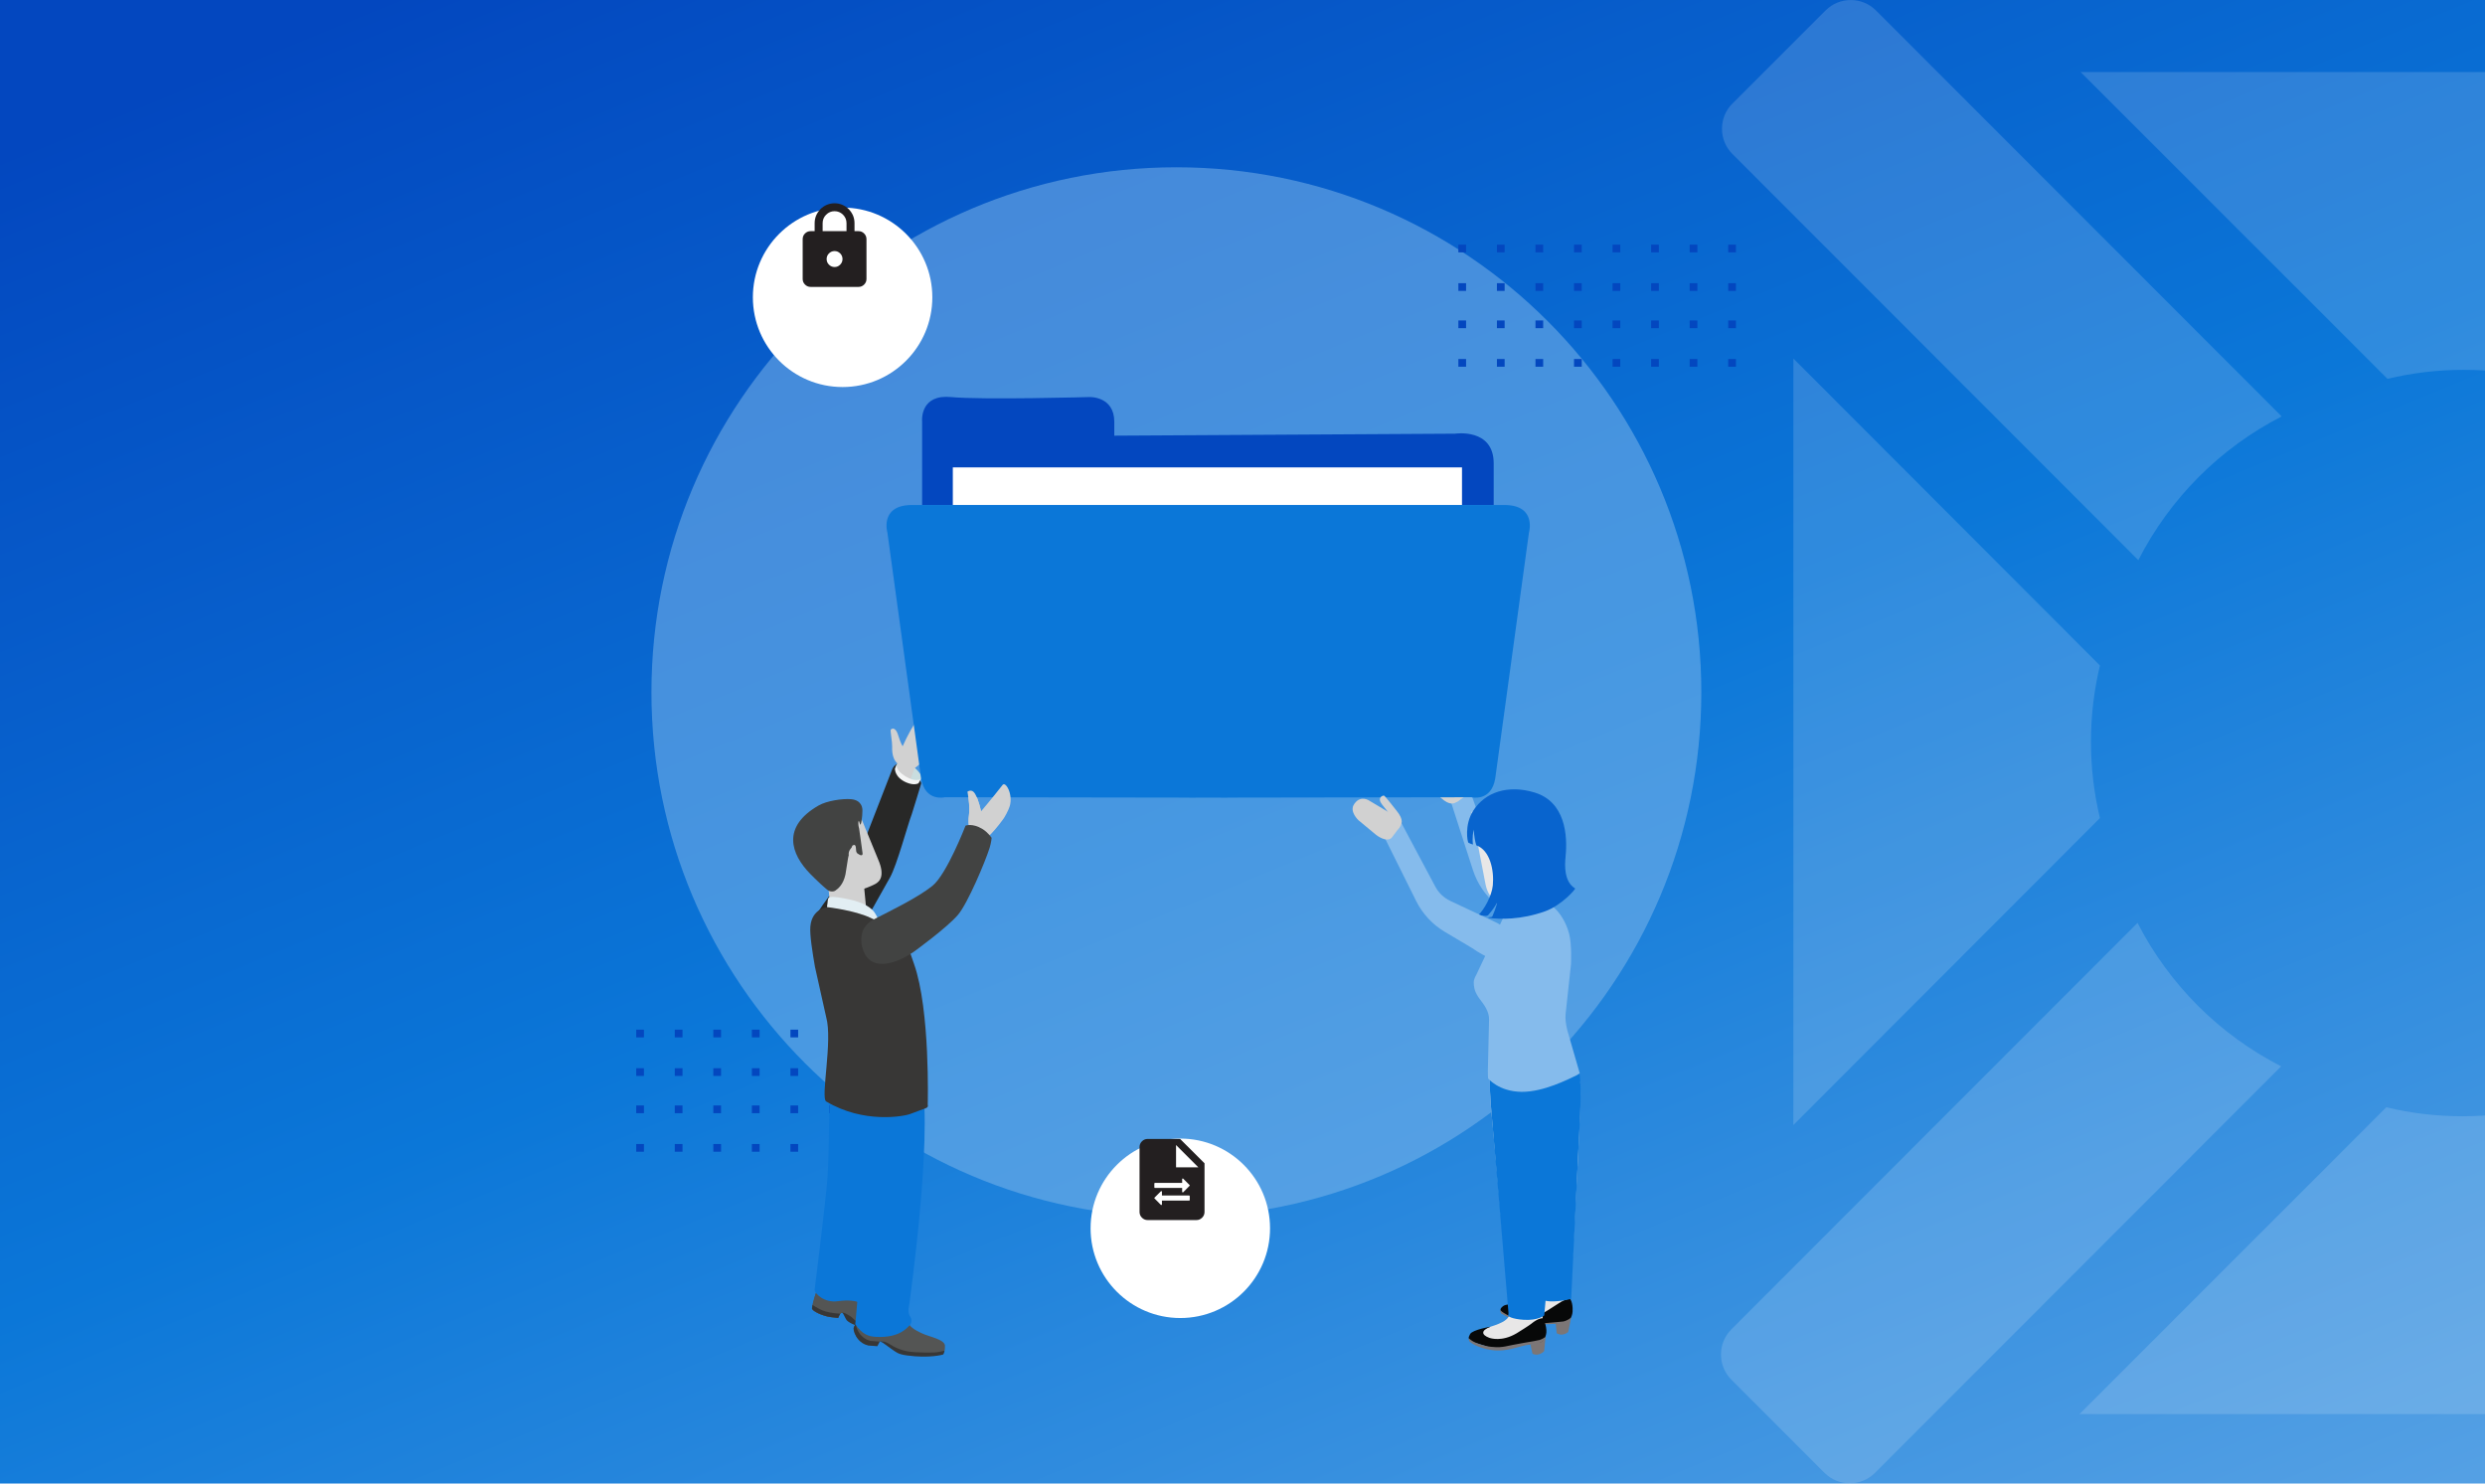 <?xml version="1.0" encoding="UTF-8"?>
<svg xmlns="http://www.w3.org/2000/svg" width="670" height="400" viewBox="0 0 670 400" fill="none">
  <g clip-path="url(#clip0_2463_1315)">
    <rect width="670" height="400" fill="url(#paint0_linear_2463_1315)"></rect>
    <g opacity="0.15" clip-path="url(#clip1_2463_1315)">
      <path d="M767.523 19.424L684.831 102.137C678.227 100.562 671.354 99.716 664.269 99.716C657.184 99.716 650.311 100.562 643.706 102.137L560.976 19.424H767.523ZM467.072 27.955L492.223 2.805C495.948 -0.922 502.053 -0.922 505.778 2.805L615.176 112.282C598.569 120.793 585.014 134.396 576.528 151.035L467.072 41.501C463.347 37.773 463.347 31.663 467.072 27.936V27.955ZM566.179 220.568L483.526 303.338V96.662L566.179 179.432C564.605 186.042 563.76 192.92 563.76 200.01C563.76 207.099 564.605 213.978 566.179 220.587V220.568ZM491.935 397.137L466.803 371.987C463.079 368.26 463.079 362.15 466.803 358.423L576.317 248.83C584.822 265.45 598.415 279.014 615.042 287.507L505.509 397.137C501.785 400.864 495.679 400.864 491.954 397.137H491.935ZM560.688 381.267L643.38 298.554C649.985 300.13 656.858 300.975 663.943 300.975C671.027 300.975 677.901 300.11 684.505 298.554L767.216 381.267H560.688ZM861.216 372.064L836.084 397.214C832.36 400.941 826.254 400.941 822.529 397.214L712.978 287.583C729.604 279.091 743.198 265.527 751.703 248.907L861.216 358.499C864.941 362.227 864.941 368.337 861.216 372.064ZM762.32 179.413L844.974 96.642V303.338L762.32 220.568C763.895 213.958 764.739 207.08 764.739 199.99C764.739 192.901 763.895 186.022 762.32 179.413ZM861.216 41.712L751.78 151.227C743.294 134.589 729.739 120.986 713.131 112.474L822.529 3.016C826.254 -0.711 832.36 -0.711 836.084 3.016L861.216 28.166C864.941 31.894 864.941 38.004 861.216 41.731V41.712Z" fill="white"></path>
    </g>
    <path opacity="0.5" d="M317.174 328.167C395.34 328.167 458.706 264.801 458.706 186.636C458.706 108.47 395.34 45.104 317.174 45.104C239.009 45.104 175.643 108.47 175.643 186.636C175.643 264.801 239.009 328.167 317.174 328.167Z" fill="#85BBEC"></path>
    <path d="M244.323 206.306C247.297 207.906 248.393 211.179 248.393 211.179C248.393 211.179 246.045 218.968 245.839 219.497C244.687 222.49 241.882 233.111 239.966 236.575C237.711 240.658 232.325 250.114 232.325 250.114C232.325 250.114 226.397 260.106 220.873 255C217.809 252.165 218.525 248.621 221.83 243.993C223.42 241.774 231.593 230.495 231.593 230.495L240.611 207.283C240.611 207.283 241.588 204.832 244.323 206.306Z" fill="#282827"></path>
    <path d="M396.159 212.708C396.159 212.708 394.192 213.163 393.028 214.746C392.663 215.253 391.318 216.585 391.318 216.585L397.143 234.636C398.327 238.277 400.536 241.516 403.5 243.944L410.234 249.456C413.056 252.181 418.165 255.926 420.806 252.668C424.251 248.434 417.849 243.718 417.849 243.718L406.235 235.93C404.651 234.872 403.448 233.324 402.813 231.524L396.163 212.708H396.159Z" fill="#85BBEC"></path>
    <path d="M393.121 213.124C392.356 211.963 390.321 212.202 389.295 212.889C388.934 213.124 387.257 211.08 386.196 210.612C385.074 210.125 384.551 211.202 384.583 211.554C384.612 211.828 387.68 214.389 388.428 215.066C390.927 217.311 392.043 216.714 393.079 216.03C394.098 215.343 393.895 214.292 393.121 213.124Z" fill="#D1D1D1"></path>
    <path d="M395.705 214.227L392.776 216.227L389.248 213.347L388.861 212.753L386.148 207.706C386.148 207.706 384.655 205.387 387 203.781C388.532 202.742 387.167 203.668 387.167 203.668C389.264 202.242 391.554 205.003 391.554 205.003L395.234 209.87C396.143 211.134 397.059 213.305 395.705 214.227Z" fill="#D1D1D1"></path>
    <path d="M241.633 206.813C241.633 206.813 241.665 205.784 242.22 205.658C242.778 205.532 244.029 205.387 246.342 206.848C247.167 207.374 247.777 208.199 247.938 208.425C248.18 208.761 248.609 209.635 248.296 210.028C248.061 210.315 247.677 210.525 246.703 210.518C244.629 210.493 242.552 208.973 242.288 208.445C242.02 207.912 241.636 206.816 241.636 206.816L241.633 206.813Z" fill="#C9DDDF"></path>
    <path d="M245.249 211.121L246.558 206.632L242.317 205.542L241.434 207.677L245.249 211.121Z" fill="#D1D1D1"></path>
    <path d="M241.741 206.193C241.741 206.193 241.421 207.706 244.105 209.302C245.527 210.154 246.24 210.305 247.143 210.325C247.817 210.331 248.307 210.009 248.307 210.009L247.643 211.189C247.643 211.189 246.543 211.908 244.366 210.97C241.137 209.573 241.292 207.241 241.292 207.241L241.737 206.193H241.741Z" fill="#F4F5F5"></path>
    <path d="M240.536 201.162C240.578 200.104 239.972 196.94 240.168 196.727C240.871 195.992 241.707 196.763 242.087 198.014C242.313 198.795 242.91 200.523 243.368 201.21C244.69 198.256 246.506 194.931 247.493 193.941C248.254 193.176 249.973 193.789 250.702 195.531C251.373 197.134 250.976 199.072 250.644 200.185C250.35 201.175 249.254 204.074 249.254 204.074C247.854 206.719 246.98 206.561 246.425 207.409C246.309 207.58 245.87 209.431 245.654 209.264L242.02 206.609L242.065 205.942C241.078 205.139 240.439 203.678 240.539 201.162H240.536Z" fill="#D1D1D1"></path>
    <path d="M246.377 308.458H244.297V310.538H246.377V308.458Z" fill="#0347BF"></path>
    <path d="M246.377 298.063H244.297V300.143H246.377V298.063Z" fill="#0347BF"></path>
    <path d="M246.377 288.017H244.297V290.097H246.377V288.017Z" fill="#0347BF"></path>
    <path d="M246.377 277.622H244.297V279.702H246.377V277.622Z" fill="#0347BF"></path>
    <path d="M235.983 308.458H233.902V310.538H235.983V308.458Z" fill="#0347BF"></path>
    <path d="M235.983 298.063H233.902V300.143H235.983V298.063Z" fill="#0347BF"></path>
    <path d="M235.983 288.017H233.902V290.097H235.983V288.017Z" fill="#0347BF"></path>
    <path d="M235.983 277.622H233.902V279.702H235.983V277.622Z" fill="#0347BF"></path>
    <path d="M225.59 308.458H223.51V310.538H225.59V308.458Z" fill="#0347BF"></path>
    <path d="M225.59 298.063H223.51V300.143H225.59V298.063Z" fill="#0347BF"></path>
    <path d="M225.59 288.017H223.51V290.097H225.59V288.017Z" fill="#0347BF"></path>
    <path d="M225.59 277.622H223.51V279.702H225.59V277.622Z" fill="#0347BF"></path>
    <path d="M215.195 308.458H213.115V310.538H215.195V308.458Z" fill="#0347BF"></path>
    <path d="M215.195 298.063H213.115V300.143H215.195V298.063Z" fill="#0347BF"></path>
    <path d="M215.195 288.017H213.115V290.097H215.195V288.017Z" fill="#0347BF"></path>
    <path d="M215.195 277.622H213.115V279.702H215.195V277.622Z" fill="#0347BF"></path>
    <path d="M204.801 308.458H202.721V310.538H204.801V308.458Z" fill="#0347BF"></path>
    <path d="M204.801 298.063H202.721V300.143H204.801V298.063Z" fill="#0347BF"></path>
    <path d="M204.801 288.017H202.721V290.097H204.801V288.017Z" fill="#0347BF"></path>
    <path d="M204.801 277.622H202.721V279.702H204.801V277.622Z" fill="#0347BF"></path>
    <path d="M194.406 308.458H192.326V310.538H194.406V308.458Z" fill="#0347BF"></path>
    <path d="M194.406 298.063H192.326V300.143H194.406V298.063Z" fill="#0347BF"></path>
    <path d="M194.406 288.017H192.326V290.097H194.406V288.017Z" fill="#0347BF"></path>
    <path d="M194.406 277.622H192.326V279.702H194.406V277.622Z" fill="#0347BF"></path>
    <path d="M184.014 308.458H181.934V310.538H184.014V308.458Z" fill="#0347BF"></path>
    <path d="M184.014 298.063H181.934V300.143H184.014V298.063Z" fill="#0347BF"></path>
    <path d="M184.014 288.017H181.934V290.097H184.014V288.017Z" fill="#0347BF"></path>
    <path d="M184.014 277.622H181.934V279.702H184.014V277.622Z" fill="#0347BF"></path>
    <path d="M173.619 308.458H171.539V310.538H173.619V308.458Z" fill="#0347BF"></path>
    <path d="M173.619 298.063H171.539V300.143H173.619V298.063Z" fill="#0347BF"></path>
    <path d="M173.619 288.017H171.539V290.097H173.619V288.017Z" fill="#0347BF"></path>
    <path d="M173.619 277.622H171.539V279.702H173.619V277.622Z" fill="#0347BF"></path>
    <path d="M261.197 222.448C261.117 221.703 261.107 220.745 261.268 219.578C261.594 217.204 260.836 213.424 260.836 213.424C260.836 213.424 261.991 212.469 262.887 213.963C263.858 215.582 264.503 218.71 264.503 218.71" fill="#D1D1D1"></path>
    <g filter="url(#filter0_d_2463_1315)">
      <path d="M315.602 342.213C328.963 342.213 339.795 331.382 339.795 318.021C339.795 304.66 328.963 293.829 315.602 293.829C302.241 293.829 291.41 304.66 291.41 318.021C291.41 331.382 302.241 342.213 315.602 342.213Z" fill="white"></path>
    </g>
    <g filter="url(#filter1_d_2463_1315)">
      <path d="M224.55 91.195C237.911 91.195 248.742 80.364 248.742 67.003C248.742 53.642 237.911 42.81 224.55 42.81C211.189 42.81 200.357 53.642 200.357 67.003C200.357 80.364 211.189 91.195 224.55 91.195Z" fill="white"></path>
    </g>
    <path d="M232.984 62.958C233.406 63.381 233.616 63.887 233.616 64.478V75.224C233.616 75.805 233.406 76.304 232.984 76.727C232.561 77.149 232.055 77.359 231.465 77.359H218.567C217.974 77.359 217.467 77.149 217.048 76.727C216.626 76.304 216.416 75.805 216.416 75.224V64.478C216.416 63.874 216.626 63.365 217.048 62.949C217.471 62.533 217.977 62.326 218.567 62.326H219.644V60.172C219.644 59.43 219.783 58.73 220.061 58.075C220.351 57.434 220.738 56.866 221.222 56.376C221.705 55.886 222.276 55.502 222.931 55.224C223.586 54.947 224.279 54.808 225.008 54.808C225.737 54.808 226.45 54.947 227.104 55.224C227.759 55.502 228.33 55.886 228.814 56.376C229.298 56.866 229.685 57.434 229.975 58.075C230.252 58.73 230.391 59.43 230.391 60.172V62.326H231.468C232.058 62.326 232.568 62.536 232.987 62.958H232.984ZM225.024 56.943C224.131 56.943 223.37 57.26 222.741 57.888C222.112 58.517 221.796 59.279 221.796 60.172V62.326H228.236V60.172C228.236 59.279 227.92 58.517 227.291 57.888C226.663 57.26 225.901 56.943 225.008 56.943H225.027H225.024ZM225.024 71.996C225.605 71.996 226.105 71.786 226.524 71.363C226.946 70.941 227.156 70.434 227.156 69.844C227.156 69.254 226.946 68.745 226.524 68.325C226.101 67.903 225.601 67.693 225.024 67.693C224.447 67.693 223.924 67.903 223.505 68.325C223.083 68.748 222.873 69.254 222.873 69.844C222.873 70.434 223.083 70.944 223.505 71.363C223.928 71.786 224.434 71.996 225.024 71.996Z" fill="#231F20"></path>
    <path d="M468.039 96.797H465.959V98.878H468.039V96.797Z" fill="#0347BF"></path>
    <path d="M468.039 86.406H465.959V88.486H468.039V86.406Z" fill="#0347BF"></path>
    <path d="M468.039 76.356H465.959V78.436H468.039V76.356Z" fill="#0347BF"></path>
    <path d="M468.039 65.964H465.959V68.045H468.039V65.964Z" fill="#0347BF"></path>
    <path d="M457.645 96.797H455.564V98.878H457.645V96.797Z" fill="#0347BF"></path>
    <path d="M457.645 86.406H455.564V88.486H457.645V86.406Z" fill="#0347BF"></path>
    <path d="M457.645 76.356H455.564V78.436H457.645V76.356Z" fill="#0347BF"></path>
    <path d="M457.645 65.964H455.564V68.045H457.645V65.964Z" fill="#0347BF"></path>
    <path d="M447.252 96.797H445.172V98.878H447.252V96.797Z" fill="#0347BF"></path>
    <path d="M447.252 86.406H445.172V88.486H447.252V86.406Z" fill="#0347BF"></path>
    <path d="M447.252 76.356H445.172V78.436H447.252V76.356Z" fill="#0347BF"></path>
    <path d="M447.252 65.964H445.172V68.045H447.252V65.964Z" fill="#0347BF"></path>
    <path d="M436.858 96.797H434.777V98.878H436.858V96.797Z" fill="#0347BF"></path>
    <path d="M436.858 86.406H434.777V88.486H436.858V86.406Z" fill="#0347BF"></path>
    <path d="M436.858 76.356H434.777V78.436H436.858V76.356Z" fill="#0347BF"></path>
    <path d="M436.858 65.964H434.777V68.045H436.858V65.964Z" fill="#0347BF"></path>
    <path d="M426.463 96.797H424.383V98.878H426.463V96.797Z" fill="#0347BF"></path>
    <path d="M426.463 86.406H424.383V88.486H426.463V86.406Z" fill="#0347BF"></path>
    <path d="M426.463 76.356H424.383V78.436H426.463V76.356Z" fill="#0347BF"></path>
    <path d="M426.463 65.964H424.383V68.045H426.463V65.964Z" fill="#0347BF"></path>
    <path d="M416.07 96.797H413.99V98.878H416.07V96.797Z" fill="#0347BF"></path>
    <path d="M416.07 86.406H413.99V88.486H416.07V86.406Z" fill="#0347BF"></path>
    <path d="M416.07 76.356H413.99V78.436H416.07V76.356Z" fill="#0347BF"></path>
    <path d="M416.07 65.964H413.99V68.045H416.07V65.964Z" fill="#0347BF"></path>
    <path d="M405.676 96.797H403.596V98.878H405.676V96.797Z" fill="#0347BF"></path>
    <path d="M405.676 86.406H403.596V88.486H405.676V86.406Z" fill="#0347BF"></path>
    <path d="M405.676 76.356H403.596V78.436H405.676V76.356Z" fill="#0347BF"></path>
    <path d="M405.676 65.964H403.596V68.045H405.676V65.964Z" fill="#0347BF"></path>
    <path d="M395.281 96.797H393.201V98.878H395.281V96.797Z" fill="#0347BF"></path>
    <path d="M395.281 86.406H393.201V88.486H395.281V86.406Z" fill="#0347BF"></path>
    <path d="M395.281 76.356H393.201V78.436H395.281V76.356Z" fill="#0347BF"></path>
    <path d="M395.281 65.964H393.201V68.045H395.281V65.964Z" fill="#0347BF"></path>
    <path d="M248.62 136.167V113.733C248.62 113.733 247.904 107.063 255.025 106.995C255.444 106.992 255.889 107.012 256.363 107.054C264.91 107.853 293.756 107.054 293.756 107.054C293.756 107.054 300.433 106.786 300.433 113.73V117.468L392.309 116.932C392.309 116.932 402.727 115.329 402.727 124.944V136.161H248.62V136.167Z" fill="#0347BF"></path>
    <path d="M394.179 126.021H256.898V136.171H394.179V126.021Z" fill="white"></path>
    <path d="M406.083 136.167H245.413C237.134 136.435 239.269 143.647 239.269 143.647L248.351 209.883C249.418 216.291 254.759 214.956 254.759 214.956L320.615 215.056V215.072L325.746 215.066L330.878 215.072V215.056L396.733 214.956C396.733 214.956 402.074 216.291 403.142 209.883L412.224 143.647C412.224 143.647 414.359 136.435 406.08 136.167H406.083Z" fill="#0B77D8"></path>
    <path d="M261.697 224.48C261.697 224.48 260.82 222.877 261.268 219.626C261.594 217.252 260.836 213.473 260.836 213.473C260.836 213.473 261.991 212.518 262.887 214.011C263.858 215.63 264.503 218.759 264.503 218.759C264.503 218.759 267.238 215.572 270.312 211.641C271.15 210.573 273.211 214.205 272.231 217.404C271.853 218.617 270.866 220.336 270.479 220.868C267.241 225.306 265.371 226.483 265.371 226.483L261.694 224.477L261.697 224.48Z" fill="#D1D1D1"></path>
    <path d="M244.704 354.114C244.704 354.114 244.207 355.688 245.291 357.307C246.046 358.442 248.636 359.52 248.636 359.52C250.368 360.403 255.08 361.155 254.773 363.061C254.773 363.061 254.802 363.961 254.631 364.222C254.041 365.135 252.703 365.215 251.374 365.202C251.374 365.202 249.242 365.383 247.284 365.051C244.759 364.625 242.524 364.299 240.914 363.416C240.914 363.416 238.55 361.622 237.625 361.622C237.251 361.622 236.609 361.951 236.173 362.809L234.138 362.671C230.936 361.948 229.917 358.449 230.255 357.788L233.538 351.36L244.707 354.111L244.704 354.114Z" fill="#545554"></path>
    <path d="M239.35 362.116C239.918 362.384 241.566 363.735 244.533 364.328C246.952 364.812 251.98 364.651 251.98 364.651C252.957 364.661 254.631 364.116 254.67 364.187C254.705 364.267 254.428 365.141 254.27 365.222C254.27 365.222 250.648 366.299 244.533 365.461C241.995 365.109 241.672 364.596 240.376 363.735C240.376 363.735 238.144 362.106 238.054 362.061C237.518 361.768 237.134 361.587 237.086 361.687C237.125 361.648 237.886 361.406 239.35 362.116Z" fill="#383736"></path>
    <path d="M234.729 361.538L237.193 361.735C236.758 362.606 236.951 362.184 236.545 362.974L234.09 362.771C230.881 362.048 229.862 358.552 230.198 357.888L230.839 356.656C230.497 357.32 231.523 360.813 234.726 361.538H234.729Z" fill="#383736"></path>
    <path d="M233.018 346.203C233.018 346.203 232.489 348.035 234.098 348.928C235.092 349.473 236.562 350.183 236.562 350.183C238.478 350.641 240.681 351.657 240.497 353.156C240.497 353.156 240.455 353.753 240.307 354.021C239.784 354.946 240.487 354.288 238.636 354.882C238.636 354.882 235.546 357.178 233.672 357.217C231.305 357.269 230.002 355.337 229.402 354.988C229.402 354.988 228.244 354.176 227.416 353.921C226.487 353.637 226.09 355.182 225.98 355.346C225.98 355.346 224.371 355.175 223.865 355.104C221.742 354.808 218.817 353.437 218.927 352.715C219.52 348.777 221.862 344.197 221.862 344.197L233.015 346.203H233.018Z" fill="#545554"></path>
    <path d="M228.491 354.088C229.252 354.411 230.926 356.194 233.474 356.575C235.6 356.894 238.367 356.788 238.367 356.788C239.244 356.594 240.173 356.114 240.128 356.239C239.796 357.149 239.996 357.704 239.154 357.868C239.154 357.868 236.132 358.442 234.268 358.252C231.858 358.007 228.962 356.775 228.295 355.978C227.985 355.611 227.472 354.362 227.262 354.127C226.998 353.833 226.685 354.004 226.646 354.098C226.682 354.056 227.072 353.492 228.488 354.088H228.491Z" fill="#383736"></path>
    <path d="M233.018 346.203C233.018 346.203 232.489 348.035 234.098 348.928C235.092 349.473 236.562 350.183 236.562 350.183C238.478 350.641 240.681 351.657 240.497 353.156C240.497 353.156 240.455 353.753 240.307 354.021C239.784 354.946 240.487 354.288 238.636 354.882C238.636 354.882 235.546 357.178 233.672 357.217C231.305 357.269 230.002 355.337 229.402 354.988C229.402 354.988 228.244 354.176 227.416 353.921C226.487 353.637 226.09 355.182 225.98 355.346C225.98 355.346 224.371 355.175 223.865 355.104C221.742 354.808 218.817 353.437 218.927 352.715C219.52 348.777 221.862 344.197 221.862 344.197L233.015 346.203H233.018Z" fill="#545554"></path>
    <path d="M235.167 292.235L233.203 352.073C233.203 352.073 231.516 350.041 225.917 350.834C222.176 351.363 219.715 348.744 219.625 347.867C219.625 347.867 222.563 324.787 223.108 317.434C223.618 310.616 223.686 288.036 223.686 288.036L235.164 292.235H235.167Z" fill="#0B77D8"></path>
    <path d="M248.567 291.635C251.447 307.178 245.139 351.818 245.139 351.818C245.161 351.799 244.513 353.927 245.484 355.133C245.955 355.727 245.719 356.917 245.29 357.307C244.603 357.93 242.607 360.778 236.234 360.455C234.296 360.352 232.606 359.936 230.59 357.059C230.59 357.059 234.912 316.821 230.59 290.339C229.832 285.679 247.712 286.988 248.567 291.635Z" fill="#0B77D8"></path>
    <path d="M225.643 253.607L223.844 244.88L222.992 234.843L232.584 235.023L233.506 244.686C233.79 246.028 234.816 246.199 235.767 247.189L240.934 252.562C242.179 253.862 244.62 255.826 245.491 259.999L241.818 273.936L231.171 274.229L225.724 259.009C225.347 257.232 225.324 255.397 225.647 253.607H225.643Z" fill="#D1D1D1"></path>
    <path d="M224.642 241.835C223.488 241.803 223.256 242.051 223.181 242.764C223.114 243.467 223.127 243.509 223.007 244.199C222.904 244.77 223.156 244.754 223.156 244.754C223.156 244.754 228.967 245.118 233.638 247.04C236.953 248.414 237.214 248.556 237.214 248.556L236.073 246.47C235.144 244.68 232.551 243.264 228.974 242.503C228.974 242.503 226.045 241.867 224.642 241.832V241.835Z" fill="#E2EEF3"></path>
    <path d="M224.576 219.007L230.446 216.327L236.78 231.766C238.68 236.155 237.212 237.71 235.925 238.378C233.261 239.755 230.243 240.539 228.294 240.41C224.518 240.164 221.341 234.369 221.112 233.978L215.158 224.532L224.576 219.014V219.007Z" fill="#D1D1D1"></path>
    <path d="M232.479 217.959C232.605 218.13 232.479 221.461 232.012 222.358C231.941 222.497 231.583 221.203 231.541 221.287C231.234 221.91 231.579 223.264 231.625 223.342C231.663 223.406 232.566 230.089 232.566 230.089C232.621 230.711 232.121 230.792 231.283 230.176C230.351 229.482 231.096 229.498 230.441 229.237C229.773 228.973 228.893 229.831 228.635 231.456L228.122 234.701C227.78 237.774 226.413 239.313 225.39 239.993C225.39 239.993 224.839 240.625 223.597 240.251C222.984 240.067 219.727 236.916 218.556 235.723C213.086 230.176 210.78 222.906 220.691 217.191C222.91 215.911 227.158 215.275 229.486 215.482C232.347 215.74 232.476 217.959 232.476 217.959H232.479Z" fill="#424342"></path>
    <path d="M229.877 228.344C229.877 228.344 228.512 229.221 228.87 230.805C229.125 231.921 229.906 232.546 230.222 232.675C231.07 233.033 231.67 232.879 231.67 232.879C231.67 232.879 230.383 230.569 230.17 230.134C229.961 229.699 229.877 228.344 229.877 228.344Z" fill="#D1D1D1"></path>
    <path d="M230.062 227.879C230.062 227.879 230.723 227.476 230.774 228.705C230.832 229.937 231.042 230.585 231.32 231.147C231.578 231.653 232.529 233.091 232.529 233.091C232.529 233.091 232.442 233.943 231.526 233.256C231.087 232.927 230.5 232.169 229.942 231.092C229.71 230.656 229.207 228.067 230.058 227.879H230.062Z" fill="#D1D1D1"></path>
    <path d="M241.16 250.669C244.108 252.107 244.204 253.588 246.433 259.886C250.845 272.374 250.136 297.792 250.136 297.792C250.371 298.931 249.803 298.602 245.491 300.327C243.73 301.03 232.826 303.017 222.75 296.976C221.186 296.038 224.556 280.554 222.75 274.226L219.725 260.667C219.051 256.781 218.29 251.988 218.487 249.824C218.922 244.88 223.124 244.593 223.124 244.593C223.124 244.593 230.465 245.457 234.677 247.463C236.722 248.434 236.954 248.54 241.16 250.666V250.669Z" fill="#383736"></path>
    <path d="M264.864 223.506C266.467 224.487 267.361 225.912 267.361 225.912C267.361 225.912 267.267 227.16 266.825 228.583C265.648 232.34 260.955 243.461 258.346 246.592C255.485 250.03 246.552 256.497 246.552 256.497C246.552 256.497 238.556 262.402 234.238 258.622C232.322 256.945 230.313 250.601 235.576 247.895C239.808 245.721 247.368 242.083 251.386 238.858C255.273 235.733 260.323 222.619 260.323 222.619C260.323 222.619 262.171 221.865 264.861 223.506H264.864Z" fill="#424342"></path>
    <path d="M223.869 355.101C221.746 354.804 218.821 353.434 218.931 352.711C218.973 352.431 219.024 352.15 219.086 351.86C219.692 352.26 221.246 353.231 222.52 353.589C224.188 354.056 226.023 354.188 226.571 354.217C226.229 354.621 226.049 355.243 225.984 355.346C225.984 355.346 224.375 355.175 223.869 355.104V355.101Z" fill="#383736"></path>
    <path d="M425.522 310.948C425.548 308.242 426.458 293.612 426.012 291.645L407.042 301.553C407.103 302.201 407.129 302.427 407.129 302.427L414.434 347.457L414.505 347.567C414.505 347.567 414.831 350.489 411.435 352.718C410.677 353.237 406.413 355.998 406.345 356.02C406.323 356.033 406.313 356.033 406.287 356.036C406.381 356.085 406.471 356.217 406.471 356.543C406.471 357.642 417.704 356.665 417.704 356.665C417.704 356.665 420.455 356.872 421.762 355.898C422.878 355.062 423.171 354.927 423.171 353.901L425.522 310.948Z" fill="#E8E7E7"></path>
    <path d="M419.439 356.846L419.716 359.462C419.716 359.462 420.458 359.971 421.296 359.826C422.409 359.633 422.816 359.097 422.816 359.097L423.667 354.991C423.667 354.991 422.857 356.378 420.587 356.785C419.881 356.91 419.436 356.849 419.436 356.849L419.439 356.846Z" fill="#7C7676"></path>
    <path d="M417.181 353.376C412.892 356.104 410.209 354.63 409.825 354.42C408.273 353.588 408.922 352.608 409.754 352.018C410.099 351.773 410.612 351.66 410.612 351.66C410.654 351.663 406.509 351.305 405.332 352.121C404.942 352.392 404.587 352.756 404.568 353.05C404.522 353.682 404.971 354.13 404.971 354.13C404.971 354.13 407.448 355.14 409.154 356.011C412.066 357.504 419.133 356.604 421.777 356.714C422.68 356.752 423.906 355.362 423.996 353.621C424.135 351.124 423.319 350.189 423.319 350.189C423.319 350.189 422.222 350.083 420.245 351.418C419.775 351.737 418.065 352.808 417.178 353.376H417.181Z" fill="#070808"></path>
    <path d="M421.509 356.301C421.119 356.385 419.69 356.452 417.507 356.665C413.495 357.055 411.734 356.833 409.273 355.827C407.492 355.098 406.593 354.678 405.777 354.191C405.351 353.94 404.461 353.43 404.57 353.053C404.374 353.643 404.735 354.13 404.735 354.13C404.735 354.13 408.266 356.256 410.002 356.746C412.117 357.343 415.472 357.065 418.358 356.988C419.855 356.949 421.59 356.897 422.412 356.746C423.306 356.581 423.467 355.501 423.515 355.359C423.547 355.269 422.757 356.03 421.512 356.301H421.509Z" fill="#7C7676"></path>
    <path d="M413.566 290.578L414.74 350.115C414.74 350.115 416.552 350.989 418.858 350.892C421.761 350.77 423.619 350.202 423.619 350.202L425.522 310.951C425.547 308.416 426.808 293.355 425.757 289.059C425.686 288.772 425.573 288.452 425.499 288.156L413.562 290.581L413.566 290.578Z" fill="#0B77D8"></path>
    <path d="M406.29 356.037C406.131 355.949 405.979 356.127 406.29 356.037Z" fill="#E7C4AB"></path>
    <path d="M406.29 356.037C406.131 355.949 405.979 356.127 406.29 356.037Z" fill="#E7C4AB"></path>
    <path d="M423.503 295.138C423.638 293.364 422.1 289.081 422.1 289.081L401.723 291.268V294.032L402 298.434C402 298.434 407.038 353.382 407.044 353.853C407.06 355.682 405.245 356.656 401.768 357.752C400.816 358.049 399.065 358.92 399.014 358.939C398.394 359.145 397.236 360.939 398.772 361.535C402.013 362.796 409.615 362.632 409.615 362.632C409.615 362.632 413.456 361.797 414.559 361.706C415.956 361.6 415.688 357.743 415.688 357.743C416.088 353.372 420.316 307.213 420.51 305.601C420.826 302.833 423.086 300.598 423.506 295.135L423.503 295.138Z" fill="#E8E7E7"></path>
    <path d="M412.609 362.442L413.189 365.009C413.189 365.009 414.008 365.425 414.853 365.177C415.973 364.848 416.334 364.264 416.334 364.264L416.743 360.081C416.743 360.081 415.418 362.319 413.357 362.38C412.615 362.403 412.605 362.442 412.605 362.442H412.609Z" fill="#7C7676"></path>
    <path d="M408.886 359.5C404.948 361.842 401.871 360.839 401.513 360.7C399.413 359.913 399.22 358.739 401.82 357.752C402.219 357.597 396.927 358.555 396.372 359.7C396.166 360.136 395.982 360.423 395.995 360.713C396.024 361.342 396.54 361.735 396.54 361.735C396.54 361.735 399.201 362.429 401.052 363.093C404.219 364.219 412.266 362.232 415.004 362.019C415.939 361.945 417.062 360.406 416.936 358.675C416.762 356.333 415.846 355.423 415.846 355.423C415.846 355.423 414.707 355.378 412.827 356.946C412.376 357.326 409.576 359.087 408.889 359.5H408.886Z" fill="#070808"></path>
    <path d="M415.111 361.287C414.721 361.419 412.725 361.755 410.532 362.119C405.836 362.903 405.423 363.458 402.201 363.151C400.234 362.967 398.431 362.293 397.544 361.877C397.028 361.632 395.992 360.945 395.996 360.723C395.97 361.555 396.292 361.774 396.292 361.774C396.292 361.774 398.121 363.435 402.14 364.009C406.39 364.619 409.854 362.832 412.189 362.571C413.866 362.387 414.792 362.351 415.54 361.922C416.553 361.339 416.595 360.619 416.634 360.468C416.653 360.374 416.366 360.871 415.111 361.293V361.287Z" fill="#7C7676"></path>
    <path d="M401.723 291.271V294.035L402.001 298.437C402.001 298.437 406.716 353.563 406.719 354.037C406.719 354.321 406.661 354.579 406.584 354.821C406.584 354.821 407.561 355.656 410.854 355.853C414.73 356.085 416.346 354.675 416.346 354.675C417.395 343.242 420.762 307.213 420.926 305.788C421.249 303.024 423.381 300.802 423.784 295.341C423.964 292.874 423.148 288.923 423.148 288.923L401.717 291.274L401.723 291.271Z" fill="#0B77D8"></path>
    <path d="M405.689 246.618L398.016 262.876C398.016 262.876 397.33 263.95 397.352 264.905C397.381 265.847 397.388 266.995 398.552 268.778C398.678 268.972 398.807 269.149 398.932 269.317C400.194 270.949 401.48 272.723 401.48 274.784L401.155 288.533C401.155 288.533 401.155 290.529 401.226 290.784C401.226 290.784 404.096 294.325 410.253 294.39C416.123 294.451 422.867 290.977 425.047 289.945C425.473 289.745 425.853 289.432 425.927 289.384L422.589 277.838C422.106 275.841 422.028 274.655 422.106 273.474L423.57 259.964C423.57 259.964 423.825 254.658 423.08 251.814C421.138 244.392 416.033 243.386 415.752 242.822C415.752 242.822 406.267 245.605 405.68 246.611L405.689 246.618Z" fill="#85BBEC"></path>
    <path d="M404.12 218.526L396.75 218.878L400.514 238.365C401.243 242.016 403.404 243.586 405.058 243.638C408.254 243.741 410.496 241.303 413.415 237.391C415.992 233.927 415.459 231.763 415.482 231.25L416.588 218.526H404.126H404.12Z" fill="#E8E7E7"></path>
    <path d="M422.09 231.085C422.712 225.244 422.032 216.201 413.759 213.685C406.531 211.489 400.429 213.624 397.265 218.494C394.711 222.426 395.695 227.122 395.914 227.228C396.427 227.486 396.824 227.615 397.143 227.699C397.088 227.341 397.049 226.915 397.049 226.415C397.049 224.632 397.375 223.658 397.375 223.658C397.375 223.658 397.356 225.667 398.036 227.915C401.732 229.221 402.89 234.633 402.49 238.742C402.206 241.567 400.12 245.36 398.52 246.786C398.52 246.786 398.781 246.863 399.255 246.969C399.762 246.663 400.781 247.266 401.3 246.673C402.652 245.15 403.619 243.457 403.619 243.457C403.619 243.457 403.451 244.583 402.397 247.005C402.161 247.518 401.432 247.082 401.245 247.476C404.438 247.892 410.037 248.043 416.578 245.712C421.029 244.122 424.883 239.661 424.686 239.552C421.709 237.781 421.854 233.353 422.1 231.079L422.09 231.085Z" fill="#0864CE"></path>
    <path d="M377.591 221.432C377.591 221.432 375.708 222.174 374.808 223.913C374.514 224.471 373.389 225.99 373.389 225.99L381.835 242.964C383.551 246.395 386.219 249.266 389.511 251.227L396.991 255.671C400.177 257.938 405.789 260.886 407.924 257.277C410.695 252.572 403.664 248.86 403.664 248.86L391.018 242.899C389.299 242.087 387.87 240.735 386.983 239.048L377.598 221.436L377.591 221.432Z" fill="#85BBEC"></path>
    <path d="M374.335 223.116C373.2 222.287 373.532 220.271 374.271 219.278C374.519 218.929 372.552 217.169 372.135 216.082C371.69 214.937 372.793 214.472 373.142 214.517C373.413 214.553 375.841 217.733 376.483 218.513C378.618 221.106 377.97 222.206 377.241 223.203C376.519 224.19 375.47 223.941 374.342 223.119L374.335 223.116Z" fill="#D1D1D1"></path>
    <path d="M375.318 225.751L377.453 222.909L374.731 219.252L374.147 218.829L369.228 215.901C369.228 215.901 366.977 214.311 365.271 216.578C364.165 218.065 365.155 216.743 365.155 216.743C363.636 218.771 366.29 221.177 366.29 221.177L370.996 225.08C372.215 226.031 374.347 227.051 375.321 225.744L375.318 225.751Z" fill="#D1D1D1"></path>
    <path d="M318.177 307.084L324.76 313.648V326.774C324.76 327.374 324.543 327.887 324.115 328.316C323.686 328.745 323.17 328.961 322.573 328.961H309.427C308.827 328.961 308.314 328.745 307.885 328.316C307.456 327.887 307.24 327.371 307.24 326.774V309.274C307.24 308.674 307.456 308.161 307.885 307.732C308.314 307.304 308.83 307.087 309.427 307.087H318.177V307.084ZM320.718 319.74C320.718 319.74 320.744 319.711 320.757 319.692C320.77 319.672 320.776 319.65 320.776 319.624C320.776 319.598 320.77 319.575 320.757 319.556C320.744 319.537 320.731 319.521 320.718 319.508L319.019 317.808C319.019 317.808 318.986 317.782 318.961 317.769C318.935 317.756 318.915 317.75 318.903 317.75C318.877 317.75 318.854 317.753 318.835 317.76C318.815 317.766 318.793 317.782 318.767 317.808C318.754 317.821 318.745 317.837 318.738 317.856C318.732 317.876 318.728 317.898 318.728 317.924V318.94H311.404C311.378 318.94 311.356 318.947 311.336 318.959C311.317 318.972 311.301 318.985 311.288 318.998C311.275 319.011 311.262 319.027 311.249 319.047C311.236 319.066 311.23 319.088 311.23 319.114V320.13C311.23 320.156 311.236 320.179 311.249 320.198C311.262 320.217 311.275 320.233 311.288 320.246C311.301 320.272 311.317 320.288 311.336 320.295C311.356 320.301 311.378 320.304 311.404 320.304H318.728V321.32C318.728 321.346 318.728 321.369 318.738 321.388C318.745 321.407 318.761 321.424 318.786 321.436C318.799 321.462 318.815 321.478 318.835 321.485C318.854 321.491 318.877 321.494 318.903 321.494C318.928 321.494 318.951 321.494 318.97 321.485C318.99 321.478 319.006 321.469 319.019 321.456L320.718 319.737V319.74ZM320.776 323.549V322.514C320.776 322.488 320.77 322.465 320.757 322.446C320.744 322.427 320.731 322.41 320.718 322.398C320.705 322.385 320.689 322.372 320.67 322.359C320.651 322.346 320.628 322.339 320.602 322.339H313.278V321.324C313.278 321.298 313.275 321.275 313.268 321.256C313.262 321.236 313.246 321.22 313.22 321.207C313.207 321.195 313.191 321.182 313.171 321.169C313.152 321.156 313.129 321.149 313.104 321.149C313.078 321.149 313.055 321.156 313.036 321.169C313.017 321.182 313 321.195 312.988 321.207L311.288 322.907C311.288 322.907 311.262 322.939 311.249 322.965C311.236 322.991 311.23 323.01 311.23 323.023C311.23 323.049 311.236 323.072 311.249 323.091C311.262 323.11 311.275 323.126 311.288 323.139L312.988 324.858C312.988 324.858 313.02 324.881 313.046 324.887C313.071 324.894 313.091 324.897 313.104 324.897C313.129 324.897 313.152 324.897 313.171 324.887C313.191 324.881 313.207 324.871 313.22 324.858C313.246 324.833 313.262 324.81 313.268 324.791C313.275 324.771 313.278 324.755 313.278 324.742V323.707H320.602C320.628 323.707 320.651 323.707 320.67 323.697C320.689 323.691 320.705 323.681 320.718 323.668C320.731 323.642 320.744 323.62 320.757 323.601C320.77 323.581 320.776 323.565 320.776 323.552V323.549ZM323.099 314.741L317.084 308.726V314.741H323.099Z" fill="#231F20"></path>
  </g>
  <defs>
    <filter id="filter0_d_2463_1315" x="267.72" y="280.669" width="101.025" height="101.025" filterUnits="userSpaceOnUse" color-interpolation-filters="sRGB">
      <feFlood flood-opacity="0" result="BackgroundImageFix"></feFlood>
      <feColorMatrix in="SourceAlpha" type="matrix" values="0 0 0 0 0 0 0 0 0 0 0 0 0 0 0 0 0 0 127 0" result="hardAlpha"></feColorMatrix>
      <feOffset dx="2.63" dy="13.16"></feOffset>
      <feGaussianBlur stdDeviation="13.16"></feGaussianBlur>
      <feColorMatrix type="matrix" values="0 0 0 0 0.6 0 0 0 0 0.6 0 0 0 0 0.604 0 0 0 0.75 0"></feColorMatrix>
      <feBlend mode="normal" in2="BackgroundImageFix" result="effect1_dropShadow_2463_1315"></feBlend>
      <feBlend mode="normal" in="SourceGraphic" in2="effect1_dropShadow_2463_1315" result="shape"></feBlend>
    </filter>
    <filter id="filter1_d_2463_1315" x="176.667" y="29.651" width="101.025" height="101.025" filterUnits="userSpaceOnUse" color-interpolation-filters="sRGB">
      <feFlood flood-opacity="0" result="BackgroundImageFix"></feFlood>
      <feColorMatrix in="SourceAlpha" type="matrix" values="0 0 0 0 0 0 0 0 0 0 0 0 0 0 0 0 0 0 127 0" result="hardAlpha"></feColorMatrix>
      <feOffset dx="2.63" dy="13.16"></feOffset>
      <feGaussianBlur stdDeviation="13.16"></feGaussianBlur>
      <feColorMatrix type="matrix" values="0 0 0 0 0.6 0 0 0 0 0.6 0 0 0 0 0.604 0 0 0 0.75 0"></feColorMatrix>
      <feBlend mode="normal" in2="BackgroundImageFix" result="effect1_dropShadow_2463_1315"></feBlend>
      <feBlend mode="normal" in="SourceGraphic" in2="effect1_dropShadow_2463_1315" result="shape"></feBlend>
    </filter>
    <linearGradient id="paint0_linear_2463_1315" x1="557.093" y1="442.37" x2="335.333" y2="-96.619" gradientUnits="userSpaceOnUse">
      <stop stop-color="#54A0E4"></stop>
      <stop offset="0.5" stop-color="#0B77D8"></stop>
      <stop offset="1" stop-color="#0347BF"></stop>
    </linearGradient>
    <clipPath id="clip0_2463_1315">
      <rect width="670" height="400" fill="white"></rect>
    </clipPath>
    <clipPath id="clip1_2463_1315">
      <rect width="400" height="400" fill="white" transform="translate(464)"></rect>
    </clipPath>
  </defs>
</svg>

